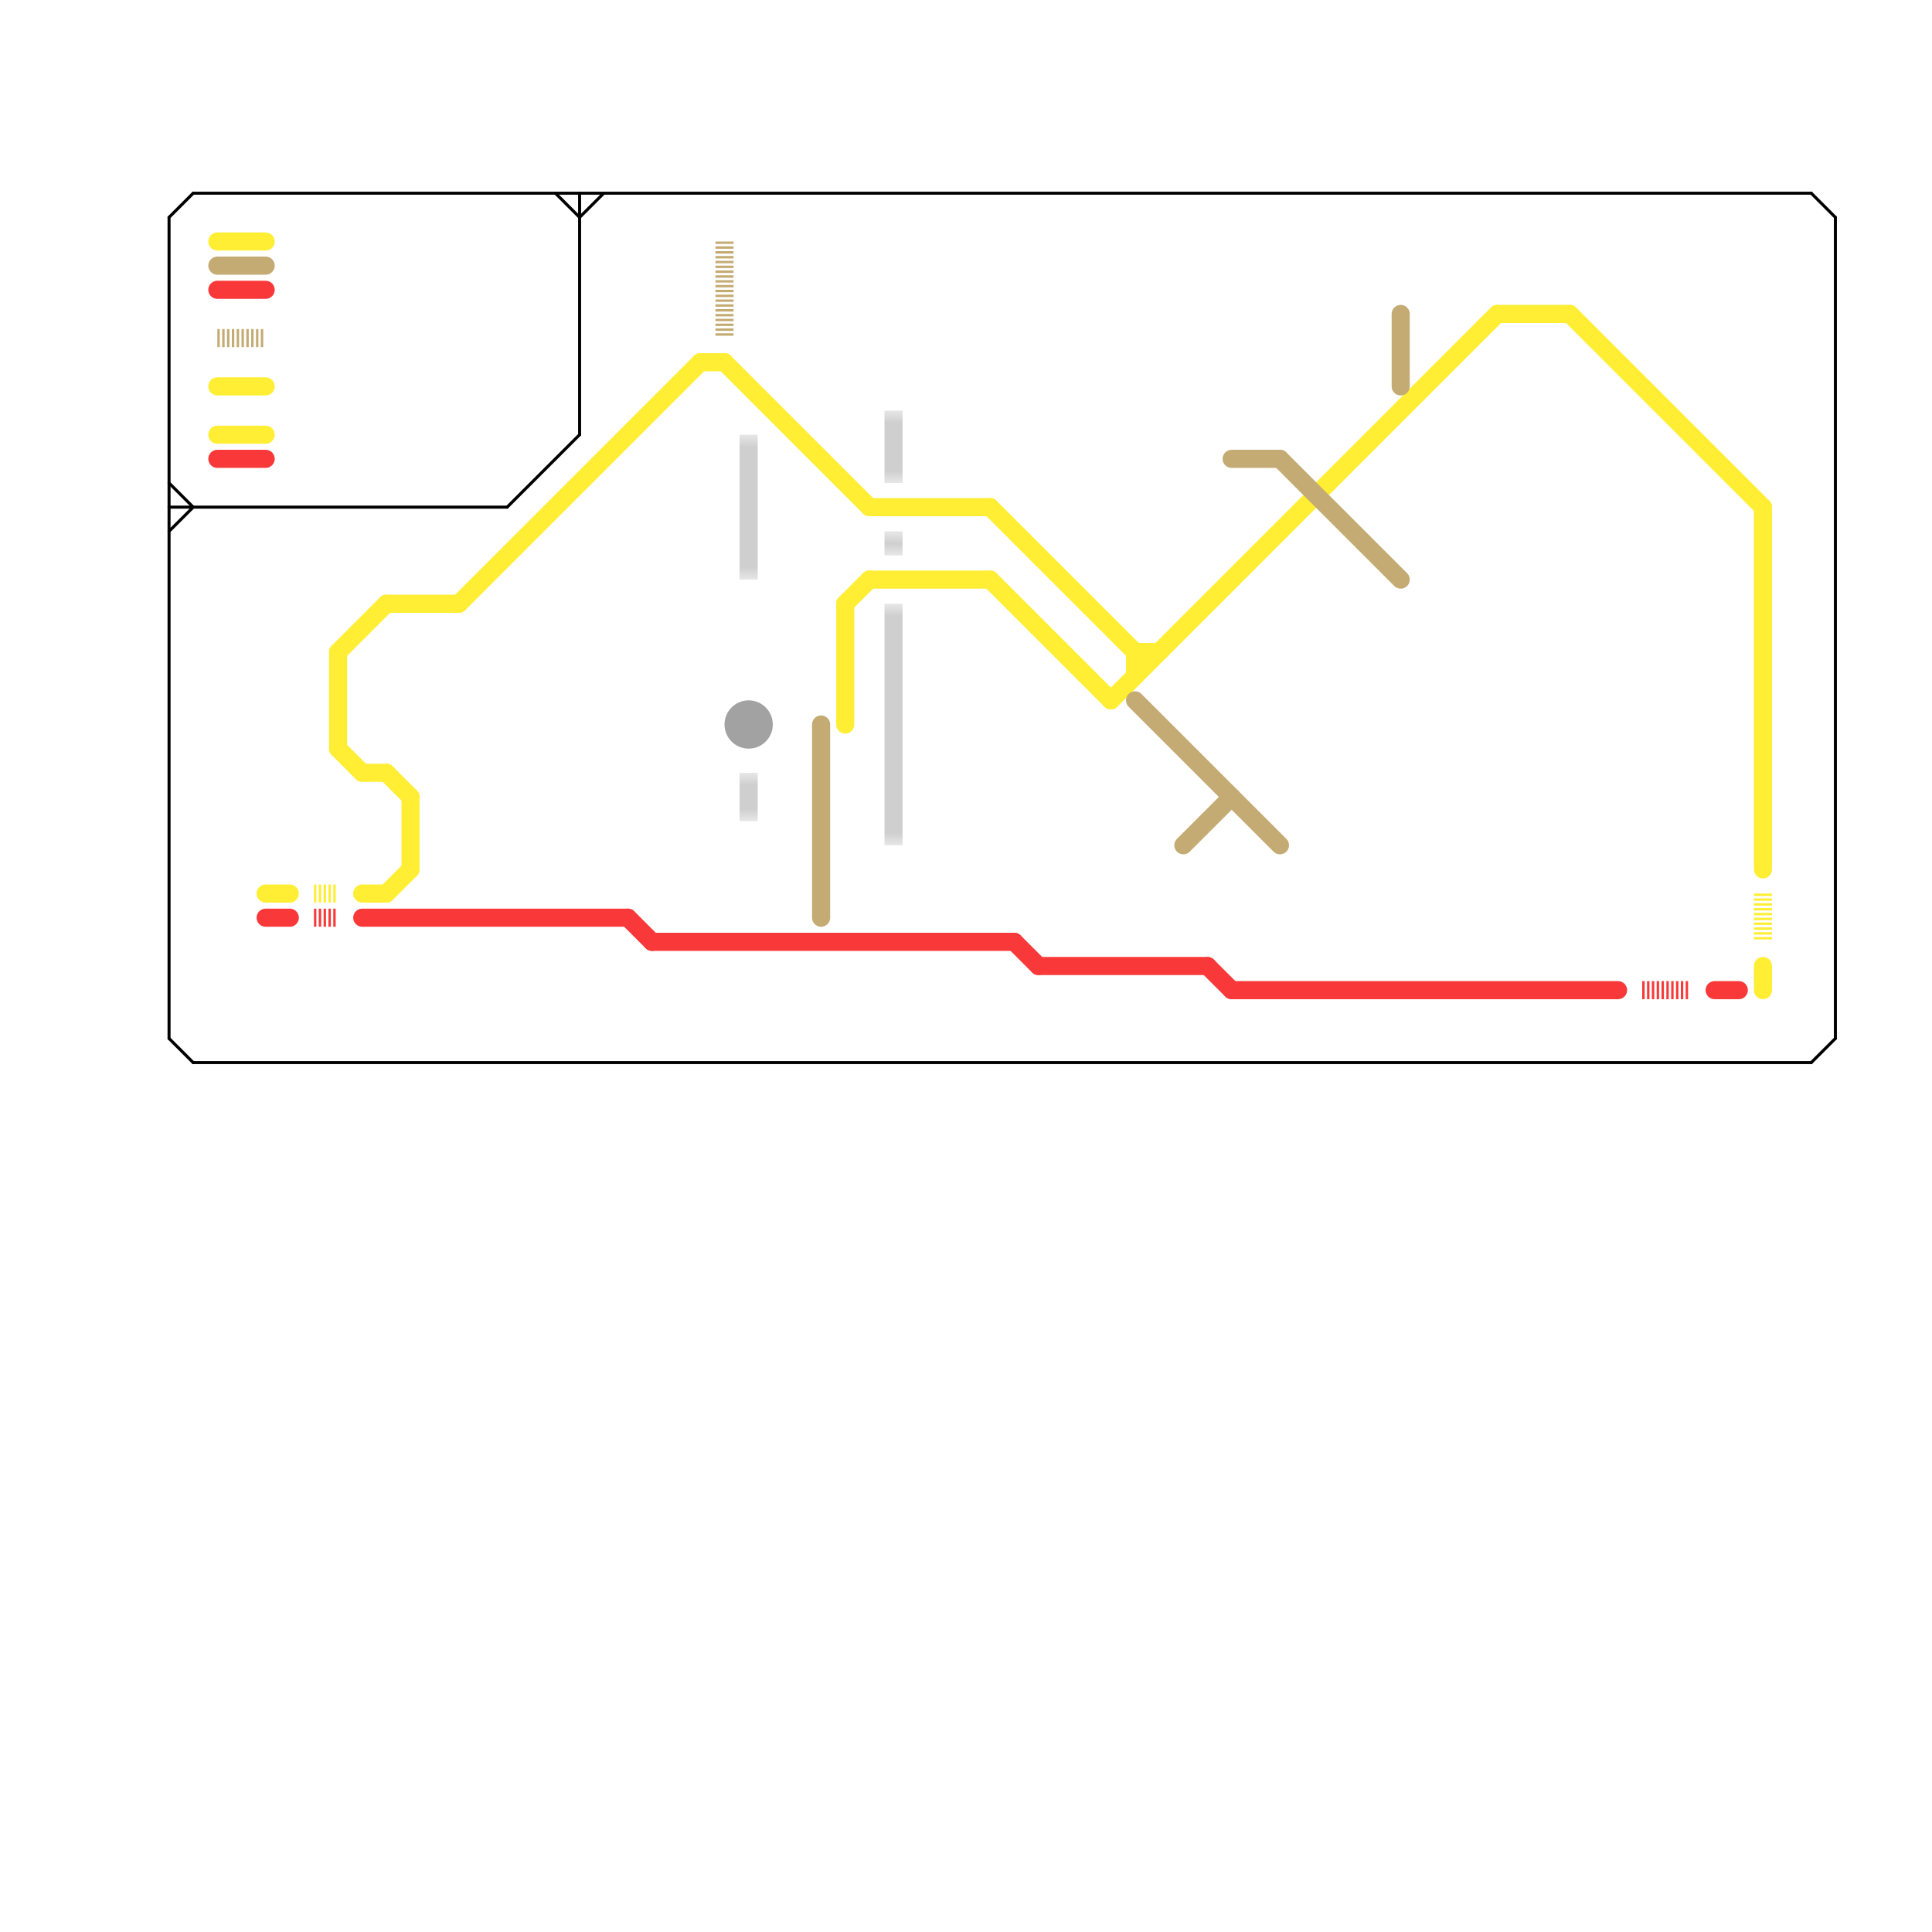 
<svg version="1.1" xmlns="http://www.w3.org/2000/svg" viewBox="0 0 80 80">
<style>text { font: 1px Helvetica; font-weight: 600; white-space: pre; dominant-baseline: central; } line { stroke-width: 0.75; fill: none; stroke-linecap: round; stroke-linejoin: round; } .c0 { stroke: #a2a2a2 } .c1 { stroke: #ffee33 } .c2 { stroke: #c4ab73 } .c3 { stroke: #f93939 } .c4 { stroke: #000000 } .lco2 { stroke-width: 0.45; stroke-linecap: butt; }.w2 { stroke-width: .75; }.w5 { stroke-width: .125; }.l5 { stroke-dasharray: .1 .1; stroke-linecap: butt; }.l12 { stroke-linecap: butt; }</style><defs><g id="csm-000000"><circle r="0.4" fill="#000000"/><circle r="0.2" fill="#fff"/></g><g id="csm-ffee33"><circle r="0.4" fill="#ffee33"/><circle r="0.2" fill="#fff"/></g><g id="csm-c4ab73"><circle r="0.4" fill="#c4ab73"/><circle r="0.2" fill="#fff"/></g><g id="csm-f93939"><circle r="0.4" fill="#f93939"/><circle r="0.2" fill="#fff"/></g></defs><filter id="fco" filterUnits="userSpaceOnUse"><feBlend in="SourceGraphic" in2="SourceGraphic" mode="screen"/></filter><mask id="k1-1-1" maskUnits="userSpaceOnUse"><line class="l12" x1="31" y1="18" x2="31" y2="24" stroke="#fff"/><line class="lco2" x1="31" y1="18" x2="31" y2="24" stroke="#000"/></mask><line class="c0 l12" x1="31" y1="18" x2="31" y2="24" filter="url(#fco)"/><line class="c0 l12" x1="31" y1="18" x2="31" y2="24" mask="url(#k1-1-1)"/><mask id="k1-1-2" maskUnits="userSpaceOnUse"><line class="l12" x1="37" y1="22" x2="37" y2="23" stroke="#fff"/><line class="lco2" x1="37" y1="22" x2="37" y2="23" stroke="#000"/></mask><line class="c0 l12" x1="37" y1="22" x2="37" y2="23" filter="url(#fco)"/><line class="c0 l12" x1="37" y1="22" x2="37" y2="23" mask="url(#k1-1-2)"/><mask id="k1-1-3" maskUnits="userSpaceOnUse"><line class="l12" x1="31" y1="32" x2="31" y2="34" stroke="#fff"/><line class="lco2" x1="31" y1="32" x2="31" y2="34" stroke="#000"/></mask><line class="c0 l12" x1="31" y1="32" x2="31" y2="34" filter="url(#fco)"/><line class="c0 l12" x1="31" y1="32" x2="31" y2="34" mask="url(#k1-1-3)"/><mask id="k1-1-4" maskUnits="userSpaceOnUse"><line class="l12" x1="37" y1="25" x2="37" y2="35" stroke="#fff"/><line class="lco2" x1="37" y1="25" x2="37" y2="35" stroke="#000"/></mask><line class="c0 l12" x1="37" y1="25" x2="37" y2="35" filter="url(#fco)"/><line class="c0 l12" x1="37" y1="25" x2="37" y2="35" mask="url(#k1-1-4)"/><mask id="k1-1-5" maskUnits="userSpaceOnUse"><line class="l12" x1="37" y1="17" x2="37" y2="20" stroke="#fff"/><line class="lco2" x1="37" y1="17" x2="37" y2="20" stroke="#000"/></mask><line class="c0 l12" x1="37" y1="17" x2="37" y2="20" filter="url(#fco)"/><line class="c0 l12" x1="37" y1="17" x2="37" y2="20" mask="url(#k1-1-5)"/><circle cx="31" cy="30" r="1" fill="#a2a2a2" /><line class="c1 " x1="35" y1="25" x2="35" y2="30"/><line class="c1 " x1="36" y1="24" x2="41" y2="24"/><line class="c1 " x1="14" y1="27" x2="16" y2="25"/><line class="c1 " x1="41" y1="24" x2="46" y2="29"/><line class="c1 " x1="46" y1="29" x2="62" y2="13"/><line class="c1 " x1="73" y1="21" x2="73" y2="36"/><line class="c1 " x1="41" y1="21" x2="47" y2="27"/><line class="c1 " x1="15" y1="37" x2="16" y2="37"/><line class="c1 " x1="15" y1="32" x2="16" y2="32"/><line class="c1 " x1="9" y1="18" x2="11" y2="18"/><line class="c1 " x1="36" y1="21" x2="41" y2="21"/><line class="c1 " x1="29" y1="15" x2="30" y2="15"/><line class="c1 " x1="11" y1="37" x2="12" y2="37"/><line class="c1 " x1="16" y1="25" x2="19" y2="25"/><line class="c1 " x1="19" y1="25" x2="29" y2="15"/><line class="c1 " x1="65" y1="13" x2="73" y2="21"/><line class="c1 " x1="35" y1="25" x2="36" y2="24"/><line class="c1 " x1="9" y1="16" x2="11" y2="16"/><line class="c1 " x1="9" y1="10" x2="11" y2="10"/><line class="c1 " x1="73" y1="40" x2="73" y2="41"/><line class="c1 " x1="30" y1="15" x2="36" y2="21"/><line class="c1 " x1="17" y1="33" x2="17" y2="36"/><line class="c1 " x1="47" y1="27" x2="48" y2="27"/><line class="c1 " x1="16" y1="32" x2="17" y2="33"/><line class="c1 " x1="47" y1="27" x2="47" y2="28"/><line class="c1 " x1="14" y1="27" x2="14" y2="31"/><line class="c1 " x1="14" y1="31" x2="15" y2="32"/><line class="c1 " x1="16" y1="37" x2="17" y2="36"/><line class="c1 " x1="62" y1="13" x2="65" y2="13"/><line class="c1 l5" x1="13" y1="37" x2="14" y2="37"/><line class="c1 l5" x1="73" y1="37" x2="73" y2="39"/><line class="c2 " x1="49" y1="35" x2="51" y2="33"/><line class="c2 " x1="34" y1="30" x2="34" y2="38"/><line class="c2 " x1="51" y1="19" x2="53" y2="19"/><line class="c2 " x1="58" y1="13" x2="58" y2="16"/><line class="c2 " x1="53" y1="19" x2="58" y2="24"/><line class="c2 " x1="47" y1="29" x2="53" y2="35"/><line class="c2 " x1="9" y1="11" x2="11" y2="11"/><line class="c2 l5" x1="30" y1="10" x2="30" y2="14"/><line class="c2 l5" x1="9" y1="14" x2="11" y2="14"/><line class="c3 " x1="11" y1="38" x2="12" y2="38"/><line class="c3 " x1="9" y1="19" x2="11" y2="19"/><line class="c3 " x1="71" y1="41" x2="72" y2="41"/><line class="c3 " x1="50" y1="40" x2="51" y2="41"/><line class="c3 " x1="42" y1="39" x2="43" y2="40"/><line class="c3 " x1="27" y1="39" x2="42" y2="39"/><line class="c3 " x1="15" y1="38" x2="26" y2="38"/><line class="c3 " x1="51" y1="41" x2="67" y2="41"/><line class="c3 " x1="26" y1="38" x2="27" y2="39"/><line class="c3 " x1="43" y1="40" x2="50" y2="40"/><line class="c3 " x1="9" y1="12" x2="11" y2="12"/><line class="c3 l5" x1="68" y1="41" x2="70" y2="41"/><line class="c3 l5" x1="13" y1="38" x2="14" y2="38"/><line class="c4 w5" x1="76" y1="9" x2="76" y2="43"/><line class="c4 w5" x1="7" y1="9" x2="7" y2="43"/><line class="c4 w5" x1="24" y1="9" x2="25" y2="8"/><line class="c4 w5" x1="7" y1="20" x2="8" y2="21"/><line class="c4 w5" x1="75" y1="8" x2="76" y2="9"/><line class="c4 w5" x1="8" y1="8" x2="75" y2="8"/><line class="c4 w5" x1="21" y1="21" x2="24" y2="18"/><line class="c4 w5" x1="23" y1="8" x2="24" y2="9"/><line class="c4 w5" x1="24" y1="8" x2="24" y2="18"/><line class="c4 w5" x1="8" y1="44" x2="75" y2="44"/><line class="c4 w5" x1="75" y1="44" x2="76" y2="43"/><line class="c4 w5" x1="7" y1="21" x2="21" y2="21"/><line class="c4 w5" x1="7" y1="43" x2="8" y2="44"/><line class="c4 w5" x1="7" y1="22" x2="8" y2="21"/><line class="c4 w5" x1="7" y1="9" x2="8" y2="8"/>
</svg>
